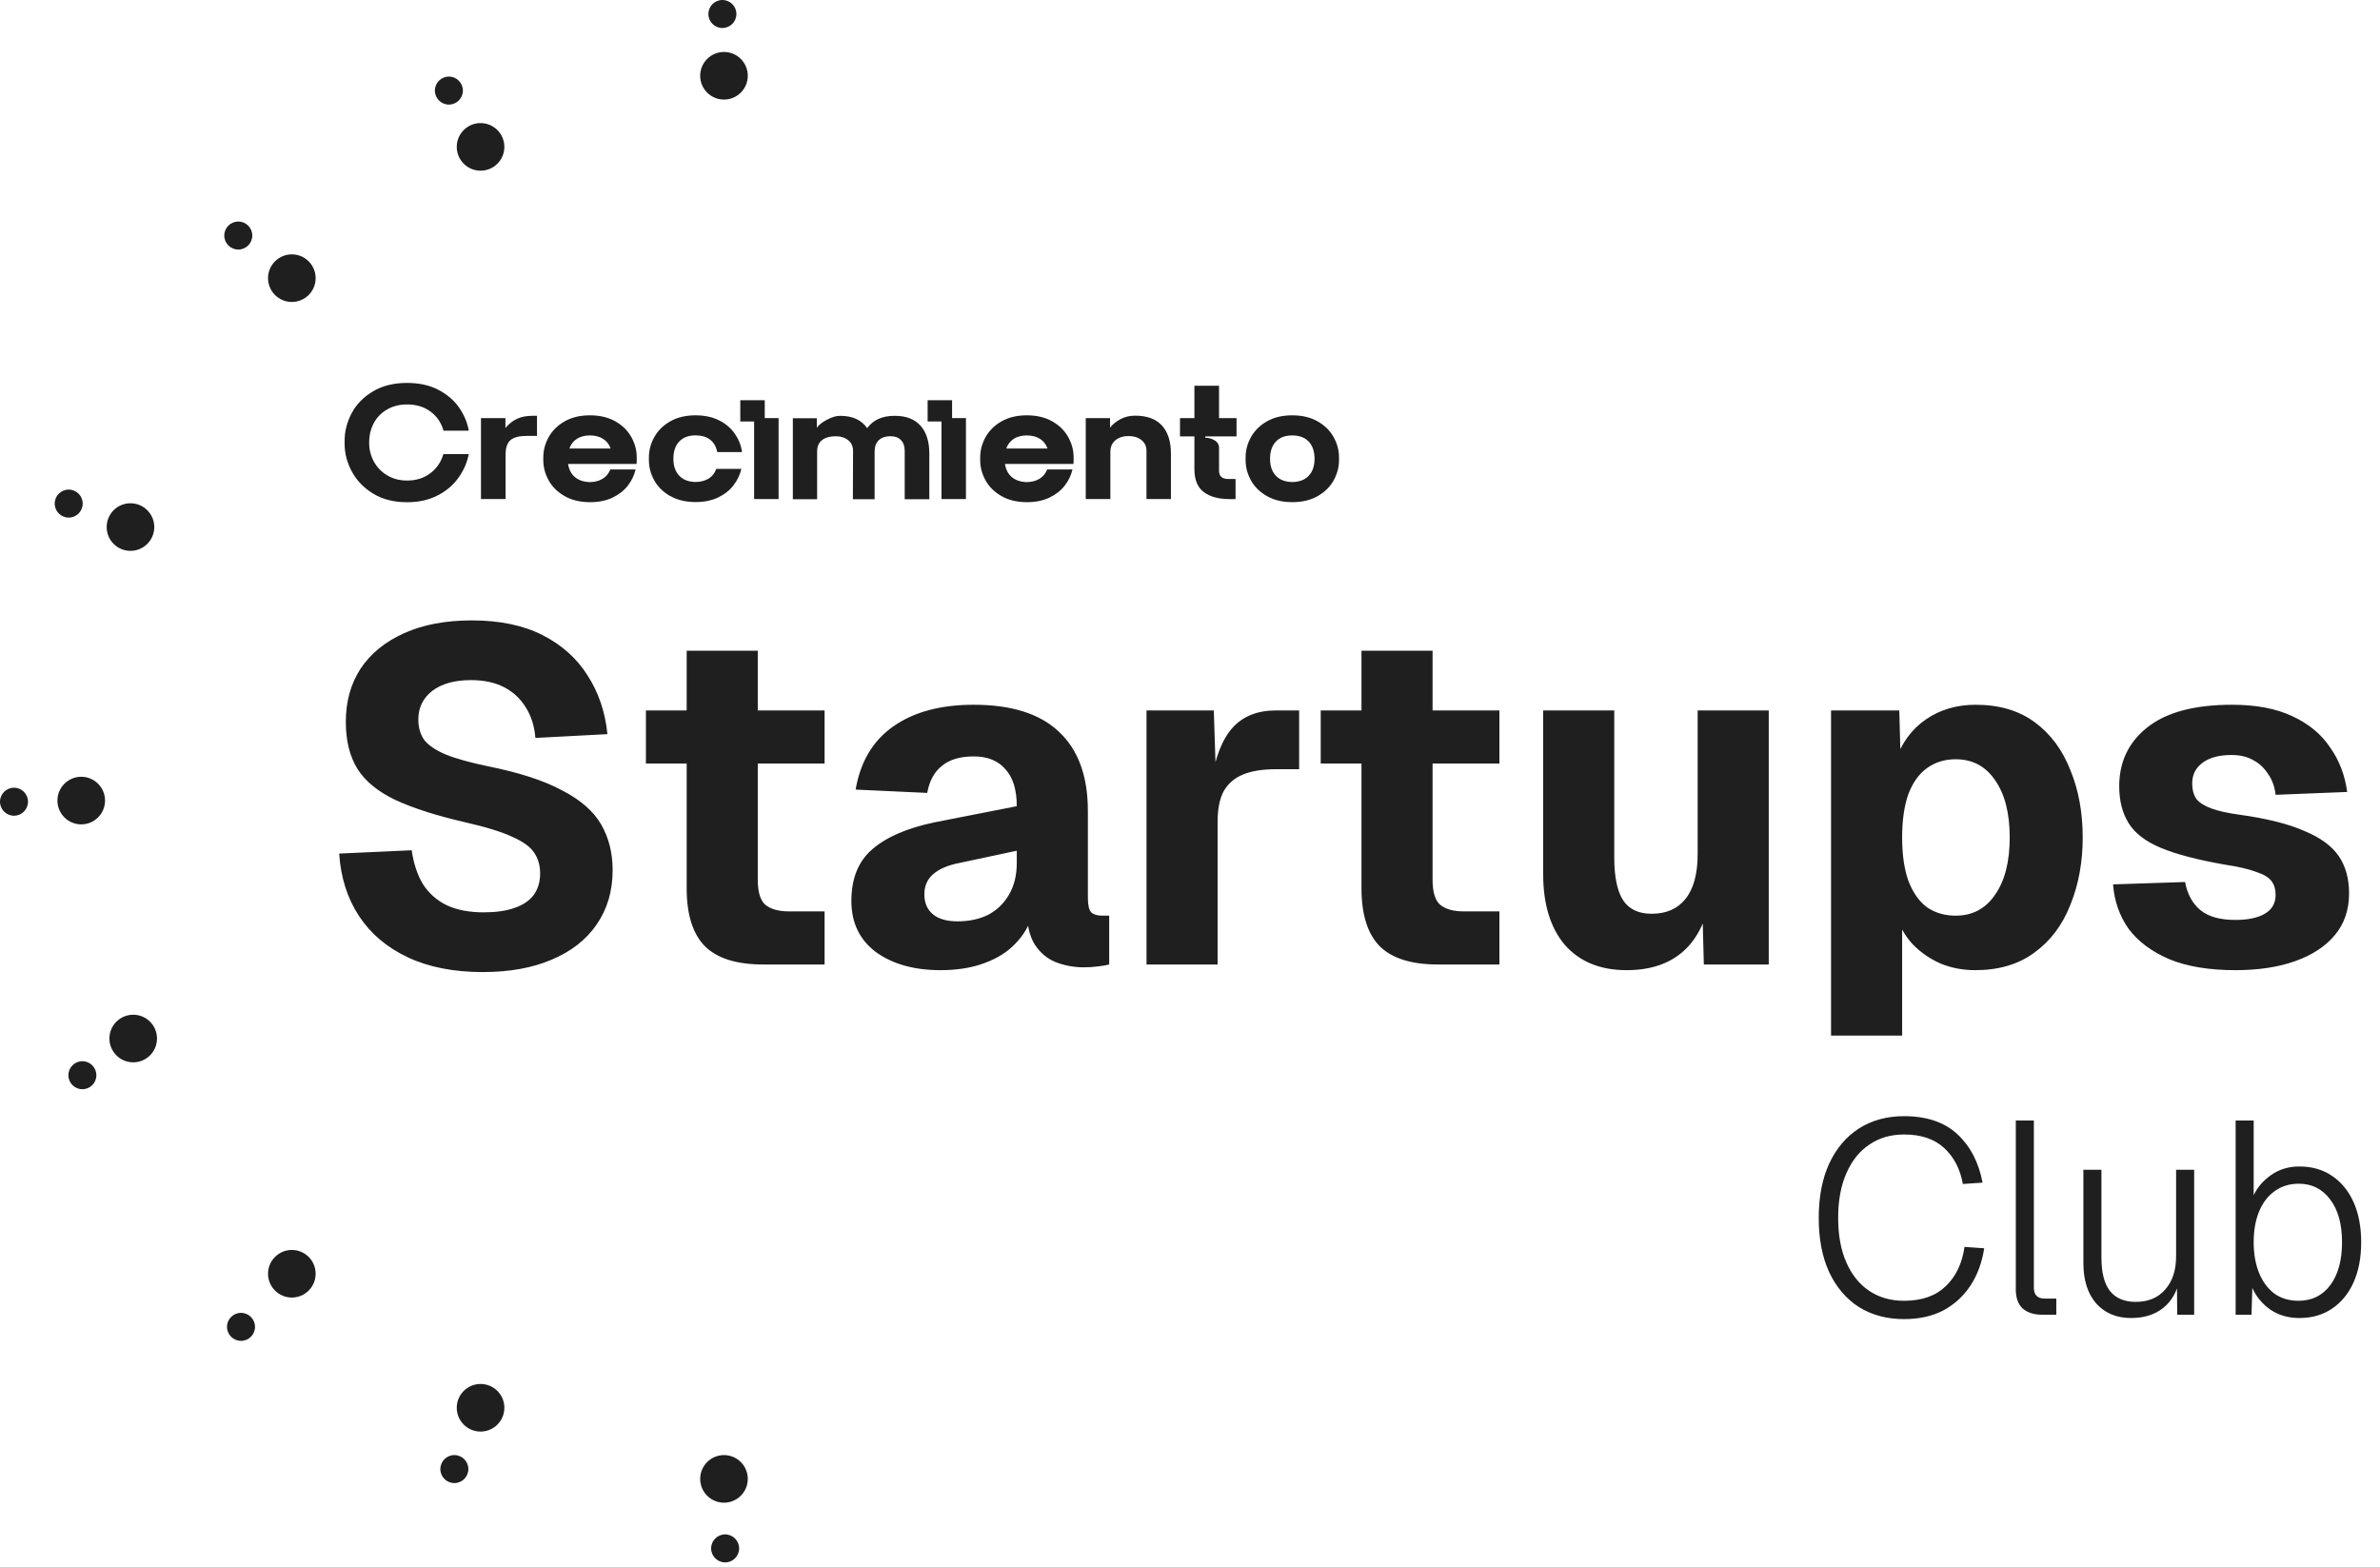 <svg width="369" height="243" viewBox="0 0 369 243" fill="none" xmlns="http://www.w3.org/2000/svg">
<path d="M74.852 150.709C70.345 150.709 66.475 149.95 63.242 148.431C60.009 146.913 57.486 144.782 55.673 142.039C53.861 139.295 52.832 136.062 52.587 132.339L63.83 131.825C64.124 133.882 64.711 135.646 65.593 137.115C66.524 138.536 67.749 139.614 69.267 140.349C70.835 141.083 72.745 141.451 74.999 141.451C76.86 141.451 78.428 141.23 79.701 140.789C81.024 140.349 82.028 139.687 82.714 138.805C83.4 137.875 83.743 136.748 83.743 135.425C83.743 134.201 83.449 133.147 82.861 132.266C82.273 131.335 81.147 130.502 79.481 129.767C77.816 128.984 75.366 128.224 72.133 127.489C67.675 126.461 64.075 125.31 61.331 124.036C58.637 122.762 56.678 121.17 55.453 119.26C54.228 117.3 53.616 114.851 53.616 111.912C53.616 108.776 54.375 106.033 55.894 103.682C57.461 101.33 59.715 99.493 62.654 98.171C65.593 96.848 69.096 96.187 73.162 96.187C77.473 96.187 81.122 96.946 84.11 98.465C87.099 99.983 89.425 102.065 91.091 104.71C92.806 107.356 93.834 110.393 94.177 113.822L83.008 114.41C82.861 112.597 82.371 111.03 81.538 109.707C80.706 108.335 79.579 107.282 78.158 106.547C76.738 105.813 75.023 105.445 73.015 105.445C70.467 105.445 68.459 106.009 66.989 107.135C65.569 108.262 64.858 109.732 64.858 111.544C64.858 112.818 65.177 113.896 65.814 114.777C66.499 115.61 67.602 116.345 69.12 116.982C70.688 117.619 72.892 118.231 75.734 118.819C80.583 119.798 84.404 121.048 87.197 122.566C90.038 124.036 92.046 125.799 93.222 127.857C94.398 129.914 94.986 132.266 94.986 134.911C94.986 138.144 94.153 140.961 92.487 143.361C90.871 145.713 88.544 147.525 85.507 148.799C82.518 150.073 78.967 150.709 74.852 150.709ZM118.294 149.534C114.228 149.534 111.24 148.603 109.329 146.741C107.419 144.831 106.463 141.818 106.463 137.703V100.889H117.486V136.381C117.486 138.291 117.877 139.589 118.661 140.275C119.494 140.961 120.719 141.304 122.335 141.304H127.846V149.534H118.294ZM100.144 118.378V110.148H127.846V118.378H100.144ZM145.812 150.415C141.746 150.415 138.415 149.485 135.819 147.623C133.272 145.713 131.998 143.067 131.998 139.687C131.998 136.209 133.076 133.539 135.231 131.678C137.436 129.767 140.669 128.371 144.931 127.489L157.643 124.991C157.643 122.444 157.055 120.533 155.879 119.26C154.753 117.937 153.111 117.276 150.956 117.276C148.85 117.276 147.209 117.766 146.033 118.745C144.857 119.676 144.098 121.072 143.755 122.934L132.659 122.419C133.394 118.108 135.329 114.851 138.464 112.646C141.648 110.393 145.812 109.266 150.956 109.266C156.835 109.266 161.243 110.662 164.183 113.455C167.171 116.247 168.665 120.337 168.665 125.726V139.173C168.665 140.3 168.836 141.059 169.179 141.451C169.571 141.794 170.135 141.965 170.869 141.965H171.972V149.534C171.629 149.632 171.065 149.73 170.282 149.828C169.547 149.926 168.812 149.975 168.077 149.975C166.509 149.975 165.04 149.705 163.668 149.166C162.346 148.627 161.268 147.721 160.435 146.447C159.602 145.125 159.186 143.263 159.186 140.863L160.141 141.598C159.651 143.361 158.77 144.904 157.496 146.227C156.271 147.55 154.655 148.578 152.646 149.313C150.687 150.048 148.409 150.415 145.812 150.415ZM148.458 142.847C150.27 142.847 151.862 142.504 153.234 141.818C154.606 141.083 155.683 140.03 156.467 138.659C157.251 137.287 157.643 135.67 157.643 133.809V131.898L148.678 133.809C146.915 134.152 145.567 134.74 144.637 135.572C143.755 136.356 143.314 137.385 143.314 138.659C143.314 139.981 143.755 141.01 144.637 141.745C145.518 142.48 146.792 142.847 148.458 142.847ZM177.758 149.534V110.148H188.192L188.56 121.611L187.752 121.391C188.388 117.423 189.515 114.557 191.132 112.793C192.748 111.03 194.977 110.148 197.818 110.148H201.419V119.26H197.818C195.761 119.26 194.071 119.529 192.748 120.068C191.426 120.607 190.421 121.464 189.736 122.64C189.099 123.815 188.78 125.408 188.78 127.416V149.534H177.758ZM222.918 149.534C218.852 149.534 215.864 148.603 213.953 146.741C212.043 144.831 211.087 141.818 211.087 137.703V100.889H222.11V136.381C222.11 138.291 222.501 139.589 223.285 140.275C224.118 140.961 225.343 141.304 226.959 141.304H232.47V149.534H222.918ZM204.768 118.378V110.148H232.47V118.378H204.768ZM252.188 150.415C248.122 150.415 244.938 149.117 242.635 146.521C240.382 143.876 239.255 140.202 239.255 135.499V110.148H250.277V132.927C250.277 135.964 250.743 138.193 251.674 139.614C252.604 140.985 254.074 141.671 256.082 141.671C258.336 141.671 260.075 140.912 261.299 139.393C262.573 137.826 263.21 135.499 263.21 132.413V110.148H274.232V149.534H264.165L263.871 138.218L265.267 138.512C264.68 142.431 263.283 145.394 261.079 147.403C258.875 149.411 255.911 150.415 252.188 150.415ZM283.889 160.556V110.148H294.47L294.691 118.451L293.809 118.084C294.789 115.243 296.381 113.063 298.585 111.544C300.79 110.026 303.362 109.266 306.301 109.266C309.975 109.266 313.036 110.172 315.486 111.985C317.935 113.798 319.772 116.271 320.997 119.407C322.271 122.493 322.907 125.971 322.907 129.841C322.907 133.662 322.271 137.14 320.997 140.275C319.772 143.41 317.911 145.884 315.412 147.697C312.963 149.509 309.901 150.415 306.227 150.415C304.317 150.415 302.529 150.073 300.863 149.387C299.198 148.652 297.752 147.648 296.528 146.374C295.352 145.1 294.495 143.582 293.956 141.818L294.911 141.23V160.556H283.889ZM303.215 141.965C305.811 141.965 307.844 140.887 309.313 138.732C310.832 136.577 311.591 133.613 311.591 129.841C311.591 126.069 310.832 123.105 309.313 120.95C307.844 118.794 305.811 117.717 303.215 117.717C301.5 117.717 300.006 118.182 298.732 119.113C297.508 119.994 296.552 121.342 295.866 123.154C295.23 124.967 294.911 127.196 294.911 129.841C294.911 132.486 295.23 134.715 295.866 136.528C296.552 138.34 297.508 139.712 298.732 140.643C300.006 141.524 301.5 141.965 303.215 141.965ZM346.57 150.415C342.504 150.415 339.099 149.852 336.356 148.725C333.613 147.55 331.506 145.982 330.037 144.023C328.616 142.014 327.808 139.712 327.612 137.115L338.781 136.748C339.124 138.61 339.908 140.055 341.132 141.083C342.357 142.112 344.17 142.626 346.57 142.626C348.529 142.626 350.048 142.308 351.126 141.671C352.252 141.034 352.816 140.055 352.816 138.732C352.816 137.899 352.62 137.213 352.228 136.675C351.836 136.087 351.052 135.597 349.877 135.205C348.75 134.764 347.06 134.372 344.806 134.029C340.642 133.294 337.385 132.437 335.033 131.457C332.682 130.478 331.016 129.204 330.037 127.636C329.057 126.069 328.567 124.158 328.567 121.905C328.567 118.133 330.012 115.096 332.903 112.793C335.842 110.442 340.226 109.266 346.056 109.266C349.779 109.266 352.889 109.854 355.388 111.03C357.935 112.205 359.894 113.822 361.266 115.879C362.687 117.888 363.568 120.19 363.911 122.787L352.816 123.228C352.669 121.954 352.277 120.876 351.64 119.994C351.052 119.064 350.293 118.353 349.362 117.863C348.431 117.325 347.305 117.055 345.982 117.055C344.023 117.055 342.504 117.472 341.426 118.304C340.398 119.088 339.883 120.141 339.883 121.464C339.883 122.444 340.104 123.252 340.545 123.889C341.034 124.477 341.818 124.967 342.896 125.359C343.974 125.75 345.419 126.069 347.231 126.314C351.444 126.902 354.775 127.734 357.225 128.812C359.723 129.841 361.511 131.139 362.589 132.707C363.666 134.274 364.205 136.209 364.205 138.512C364.205 141.059 363.471 143.214 362.001 144.978C360.531 146.741 358.474 148.089 355.829 149.019C353.232 149.95 350.146 150.415 346.57 150.415Z" fill="#1F1F1F"/>
<path d="M295.211 204.516C292.553 204.516 290.221 203.894 288.214 202.65C286.235 201.378 284.694 199.569 283.591 197.222C282.517 194.876 281.98 192.077 281.98 188.826C281.98 185.575 282.517 182.776 283.591 180.43C284.694 178.055 286.235 176.232 288.214 174.96C290.221 173.687 292.553 173.051 295.211 173.051C298.716 173.051 301.472 173.984 303.48 175.85C305.487 177.716 306.787 180.218 307.381 183.356L304.328 183.568C303.904 181.221 302.928 179.356 301.402 177.97C299.903 176.585 297.84 175.892 295.211 175.892C293.147 175.892 291.352 176.415 289.825 177.461C288.298 178.479 287.111 179.963 286.263 181.914C285.415 183.836 284.991 186.14 284.991 188.826C284.991 191.512 285.415 193.816 286.263 195.738C287.111 197.661 288.298 199.131 289.825 200.148C291.352 201.166 293.147 201.675 295.211 201.675C297.953 201.675 300.101 200.926 301.656 199.428C303.239 197.929 304.215 195.894 304.582 193.321L307.635 193.533C307.296 195.738 306.589 197.661 305.515 199.3C304.441 200.94 303.041 202.226 301.317 203.159C299.593 204.064 297.557 204.516 295.211 204.516ZM316.649 203.838C315.376 203.838 314.373 203.527 313.638 202.905C312.903 202.255 312.535 201.251 312.535 199.894V173.73H315.334V199.682C315.334 200.219 315.475 200.629 315.758 200.912C316.041 201.194 316.465 201.336 317.03 201.336H318.811V203.838H316.649ZM330.391 204.347C328.158 204.347 326.362 203.597 325.006 202.099C323.677 200.573 323.012 198.481 323.012 195.823V181.363H325.811V194.975C325.811 197.293 326.249 199.018 327.126 200.148C328.03 201.279 329.359 201.845 331.112 201.845C333.063 201.845 334.589 201.209 335.692 199.936C336.823 198.664 337.388 196.94 337.388 194.763V181.363H340.187V203.838H337.558L337.515 198.071L337.939 198.283C337.572 200.205 336.724 201.703 335.395 202.778C334.094 203.824 332.426 204.347 330.391 204.347ZM356.498 204.347C354.801 204.347 353.317 203.923 352.045 203.074C350.773 202.198 349.826 201.067 349.204 199.682L349.077 203.838H346.617V173.73H349.416V185.307C349.981 184.091 350.886 183.045 352.13 182.168C353.374 181.292 354.83 180.854 356.498 180.854C358.448 180.854 360.13 181.335 361.544 182.296C362.986 183.257 364.102 184.614 364.894 186.367C365.686 188.119 366.081 190.197 366.081 192.6C366.081 195.003 365.686 197.081 364.894 198.834C364.102 200.587 362.986 201.944 361.544 202.905C360.13 203.866 358.448 204.347 356.498 204.347ZM356.37 201.675C358.434 201.675 360.074 200.869 361.289 199.258C362.505 197.618 363.113 195.399 363.113 192.6C363.113 189.802 362.505 187.596 361.289 185.985C360.074 184.345 358.448 183.525 356.413 183.525C354.971 183.525 353.727 183.907 352.681 184.67C351.635 185.405 350.829 186.451 350.264 187.808C349.699 189.165 349.416 190.763 349.416 192.6C349.416 194.41 349.699 196.007 350.264 197.392C350.829 198.749 351.621 199.809 352.639 200.573C353.685 201.308 354.929 201.675 356.37 201.675Z" fill="#1F1F1F"/>
<circle cx="12.595" cy="124.122" r="3.69" transform="rotate(-90 12.595 124.122)" fill="#1F1F1F"/>
<circle cx="2.171" cy="124.299" r="2.171" transform="rotate(-90 2.171 124.299)" fill="#1F1F1F"/>
<circle cx="12.772" cy="166.704" r="2.171" transform="rotate(-90 12.772 166.704)" fill="#1F1F1F"/>
<circle cx="37.367" cy="205.717" r="2.171" transform="rotate(-90 37.367 205.717)" fill="#1F1F1F"/>
<circle cx="70.444" cy="227.768" r="2.171" transform="rotate(-90 70.444 227.768)" fill="#1F1F1F"/>
<circle cx="112.426" cy="240.066" r="2.171" transform="rotate(-90 112.426 240.066)" fill="#1F1F1F"/>
<circle cx="112.001" cy="2.171" r="2.171" transform="rotate(-90 112.001 2.171)" fill="#1F1F1F"/>
<circle cx="20.228" cy="81.716" r="3.69" transform="rotate(-90 20.228 81.716)" fill="#1F1F1F"/>
<circle cx="10.652" cy="78.077" r="2.171" transform="rotate(-90 10.652 78.077)" fill="#1F1F1F"/>
<circle cx="45.247" cy="43.127" r="3.69" transform="rotate(-90 45.247 43.127)" fill="#1F1F1F"/>
<circle cx="36.943" cy="36.519" r="2.171" transform="rotate(-90 36.943 36.519)" fill="#1F1F1F"/>
<circle cx="74.507" cy="22.773" r="3.69" transform="rotate(-90 74.507 22.773)" fill="#1F1F1F"/>
<circle cx="69.596" cy="14.044" r="2.171" transform="rotate(-90 69.596 14.044)" fill="#1F1F1F"/>
<circle cx="112.248" cy="11.747" r="3.69" transform="rotate(-90 112.248 11.747)" fill="#1F1F1F"/>
<circle cx="20.653" cy="161.014" r="3.69" transform="rotate(-90 20.653 161.014)" fill="#1F1F1F"/>
<circle cx="45.247" cy="197.483" r="3.69" transform="rotate(-90 45.247 197.483)" fill="#1F1F1F"/>
<circle cx="74.507" cy="218.262" r="3.69" transform="rotate(-90 74.507 218.262)" fill="#1F1F1F"/>
<circle cx="112.248" cy="229.288" r="3.69" transform="rotate(-90 112.248 229.288)" fill="#1F1F1F"/>
<path d="M57.836 76.521C56.372 75.618 55.272 74.469 54.536 73.08C53.799 71.69 53.431 70.275 53.431 68.837V68.333C53.431 66.86 53.795 65.435 54.523 64.063C55.25 62.691 56.346 61.565 57.81 60.688C59.274 59.807 61.045 59.369 63.118 59.369C64.959 59.369 66.559 59.715 67.913 60.412C69.268 61.109 70.346 62.016 71.139 63.134C71.933 64.256 72.45 65.47 72.682 66.772H68.764C68.413 65.532 67.738 64.546 66.743 63.809C65.748 63.073 64.538 62.705 63.114 62.705C61.961 62.705 60.935 62.959 60.037 63.472C59.142 63.984 58.45 64.686 57.963 65.58C57.477 66.474 57.236 67.482 57.236 68.605C57.236 69.727 57.477 70.66 57.963 71.554C58.45 72.449 59.138 73.168 60.037 73.702C60.931 74.237 61.956 74.504 63.114 74.504C64.521 74.504 65.722 74.127 66.717 73.374C67.712 72.62 68.387 71.633 68.737 70.41H72.678C72.428 71.699 71.898 72.913 71.096 74.049C70.293 75.188 69.211 76.109 67.856 76.81C66.502 77.511 64.92 77.866 63.109 77.866C61.049 77.866 59.287 77.415 57.823 76.512L57.836 76.521Z" fill="#1F1F1F"/>
<path d="M74.571 64.821H78.362V66.351C78.879 65.733 79.471 65.264 80.133 64.944C80.795 64.629 81.602 64.466 82.557 64.466H83.258V67.578H81.702C80.514 67.578 79.664 67.798 79.156 68.232C78.643 68.665 78.389 69.411 78.389 70.467V77.371H74.571V64.817V64.821Z" fill="#1F1F1F"/>
<path d="M87.51 76.898C86.414 76.262 85.594 75.447 85.051 74.452C84.507 73.457 84.235 72.414 84.235 71.327V70.923C84.235 69.819 84.516 68.762 85.077 67.759C85.638 66.755 86.462 65.944 87.549 65.322C88.636 64.703 89.942 64.392 91.468 64.392C92.993 64.392 94.299 64.703 95.395 65.322C96.491 65.939 97.319 66.75 97.88 67.759C98.441 68.762 98.722 69.819 98.722 70.923V71.427C98.722 71.594 98.713 71.76 98.696 71.931H88.075C88.211 72.817 88.575 73.505 89.166 73.992C89.763 74.478 90.534 74.728 91.49 74.746C92.261 74.728 92.914 74.553 93.449 74.219C93.984 73.886 94.378 73.409 94.628 72.786H98.546C98.327 73.707 97.924 74.548 97.328 75.311C96.732 76.074 95.943 76.687 94.957 77.156C93.971 77.625 92.813 77.858 91.494 77.858C89.938 77.858 88.61 77.538 87.514 76.902L87.51 76.898ZM93.497 68.035C92.945 67.684 92.265 67.509 91.463 67.509C90.661 67.509 89.986 67.684 89.443 68.035C88.899 68.385 88.509 68.889 88.277 69.543H94.681C94.444 68.889 94.054 68.385 93.501 68.035H93.497Z" fill="#1F1F1F"/>
<path d="M103.881 76.898C102.785 76.262 101.966 75.447 101.422 74.452C100.879 73.457 100.607 72.414 100.607 71.327V70.923C100.607 69.819 100.887 68.762 101.449 67.759C102.01 66.755 102.834 65.944 103.921 65.322C105.008 64.703 106.314 64.392 107.839 64.392C109.246 64.392 110.465 64.655 111.504 65.181C112.542 65.707 113.358 66.409 113.949 67.276C114.546 68.149 114.909 69.082 115.041 70.086H111.201C111.035 69.249 110.666 68.609 110.097 68.166C109.527 67.724 108.773 67.5 107.839 67.5C106.752 67.5 105.906 67.82 105.306 68.456C104.705 69.091 104.403 69.981 104.403 71.116C104.403 72.251 104.705 73.115 105.306 73.751C105.906 74.386 106.761 74.715 107.866 74.728C108.668 74.71 109.343 74.531 109.886 74.189C110.43 73.847 110.82 73.347 111.052 72.694H114.944C114.725 73.615 114.322 74.465 113.726 75.241C113.13 76.021 112.336 76.648 111.341 77.126C110.346 77.603 109.185 77.84 107.866 77.84C106.309 77.84 104.981 77.52 103.886 76.885L103.881 76.898Z" fill="#1F1F1F"/>
<path d="M116.921 64.822H120.713V77.375H116.921V64.822Z" fill="#1F1F1F"/>
<path d="M122.923 64.848H126.64V66.329C126.908 65.913 127.425 65.497 128.196 65.085C128.968 64.673 129.634 64.471 130.204 64.471H130.278C132.168 64.471 133.557 65.106 134.447 66.378C135.385 65.106 136.792 64.471 138.663 64.471H138.764C140.487 64.471 141.806 64.984 142.718 66.001C143.63 67.022 144.086 68.469 144.086 70.344V77.397H140.268V69.889C140.268 69.187 140.075 68.635 139.689 68.232C139.303 67.829 138.76 67.631 138.059 67.631C137.287 67.631 136.687 67.837 136.253 68.245C135.819 68.657 135.6 69.244 135.6 70.016V77.397H132.233L132.26 69.941C132.26 69.205 132.005 68.635 131.493 68.236C130.98 67.833 130.34 67.636 129.573 67.636C128.7 67.636 128.003 67.829 127.477 68.214C126.951 68.6 126.689 69.201 126.689 70.02V77.402H122.923V64.848Z" fill="#1F1F1F"/>
<path d="M145.97 64.822H149.761V77.375H145.97V64.822Z" fill="#1F1F1F"/>
<path d="M155.245 76.898C154.149 76.262 153.329 75.447 152.786 74.452C152.242 73.457 151.971 72.414 151.971 71.327V70.923C151.971 69.819 152.251 68.762 152.812 67.759C153.373 66.755 154.197 65.944 155.284 65.322C156.371 64.703 157.678 64.392 159.203 64.392C160.728 64.392 162.035 64.703 163.13 65.322C164.226 65.939 165.055 66.75 165.616 67.759C166.177 68.762 166.457 69.819 166.457 70.923V71.427C166.457 71.594 166.448 71.76 166.431 71.931H155.81C155.946 72.817 156.31 73.505 156.902 73.992C157.498 74.478 158.269 74.728 159.225 74.746C159.996 74.728 160.649 74.553 161.184 74.219C161.719 73.886 162.113 73.409 162.363 72.786H166.282C166.063 73.707 165.659 74.548 165.063 75.311C164.467 76.074 163.678 76.687 162.692 77.156C161.706 77.625 160.549 77.858 159.229 77.858C157.673 77.858 156.345 77.538 155.249 76.902L155.245 76.898ZM161.232 68.035C160.68 67.684 160.001 67.509 159.199 67.509C158.396 67.509 157.721 67.684 157.178 68.035C156.634 68.385 156.244 68.889 156.012 69.543H162.416C162.179 68.889 161.789 68.385 161.237 68.035H161.232Z" fill="#1F1F1F"/>
<path d="M168.336 64.822H172.102V66.303C172.518 65.769 173.07 65.326 173.745 64.971C174.42 64.616 175.17 64.445 175.994 64.445C177.835 64.445 179.22 64.958 180.149 65.975C181.078 66.996 181.543 68.442 181.543 70.318V77.371H177.752V69.889C177.752 69.188 177.489 68.631 176.963 68.219C176.437 67.807 175.77 67.605 174.968 67.605C174.166 67.605 173.452 67.824 172.934 68.258C172.417 68.692 172.154 69.28 172.154 70.016V77.371H168.336V64.817V64.822Z" fill="#1F1F1F"/>
<path d="M186.627 76.284C185.662 75.556 185.185 74.373 185.185 72.733V67.662H182.949V64.826H185.185V59.803H189.002V64.826H191.716V67.662H186.868V67.863C187.372 67.863 187.85 67.999 188.31 68.267C188.77 68.534 189.002 68.928 189.002 69.446V72.987C189.002 73.842 189.489 74.267 190.458 74.267H191.562V77.379H190.659C188.937 77.379 187.591 77.016 186.631 76.288L186.627 76.284Z" fill="#1F1F1F"/>
<path d="M196.394 76.898C195.298 76.262 194.478 75.447 193.935 74.452C193.391 73.457 193.12 72.414 193.12 71.327V70.923C193.12 69.819 193.4 68.762 193.961 67.759C194.522 66.755 195.346 65.944 196.433 65.322C197.52 64.703 198.827 64.392 200.348 64.392C201.869 64.392 203.179 64.703 204.275 65.322C205.371 65.939 206.199 66.75 206.76 67.759C207.321 68.762 207.602 69.819 207.602 70.923V71.327C207.602 72.414 207.33 73.457 206.786 74.452C206.243 75.447 205.423 76.262 204.327 76.898C203.232 77.533 201.912 77.853 200.374 77.853C198.835 77.853 197.49 77.533 196.394 76.898ZM202.907 73.759C203.512 73.124 203.81 72.243 203.81 71.125C203.81 70.007 203.508 69.1 202.907 68.464C202.307 67.829 201.452 67.509 200.348 67.509C199.243 67.509 198.415 67.829 197.814 68.464C197.214 69.1 196.911 69.99 196.911 71.125C196.911 72.26 197.214 73.124 197.814 73.759C198.419 74.395 199.269 74.724 200.374 74.737C201.461 74.719 202.307 74.395 202.907 73.759Z" fill="#1F1F1F"/>
<path d="M118.567 62.051H114.776V65.347H118.567V62.051Z" fill="#1F1F1F"/>
<path d="M147.613 62.051H143.821V65.347H147.613V62.051Z" fill="#1F1F1F"/>
</svg>
